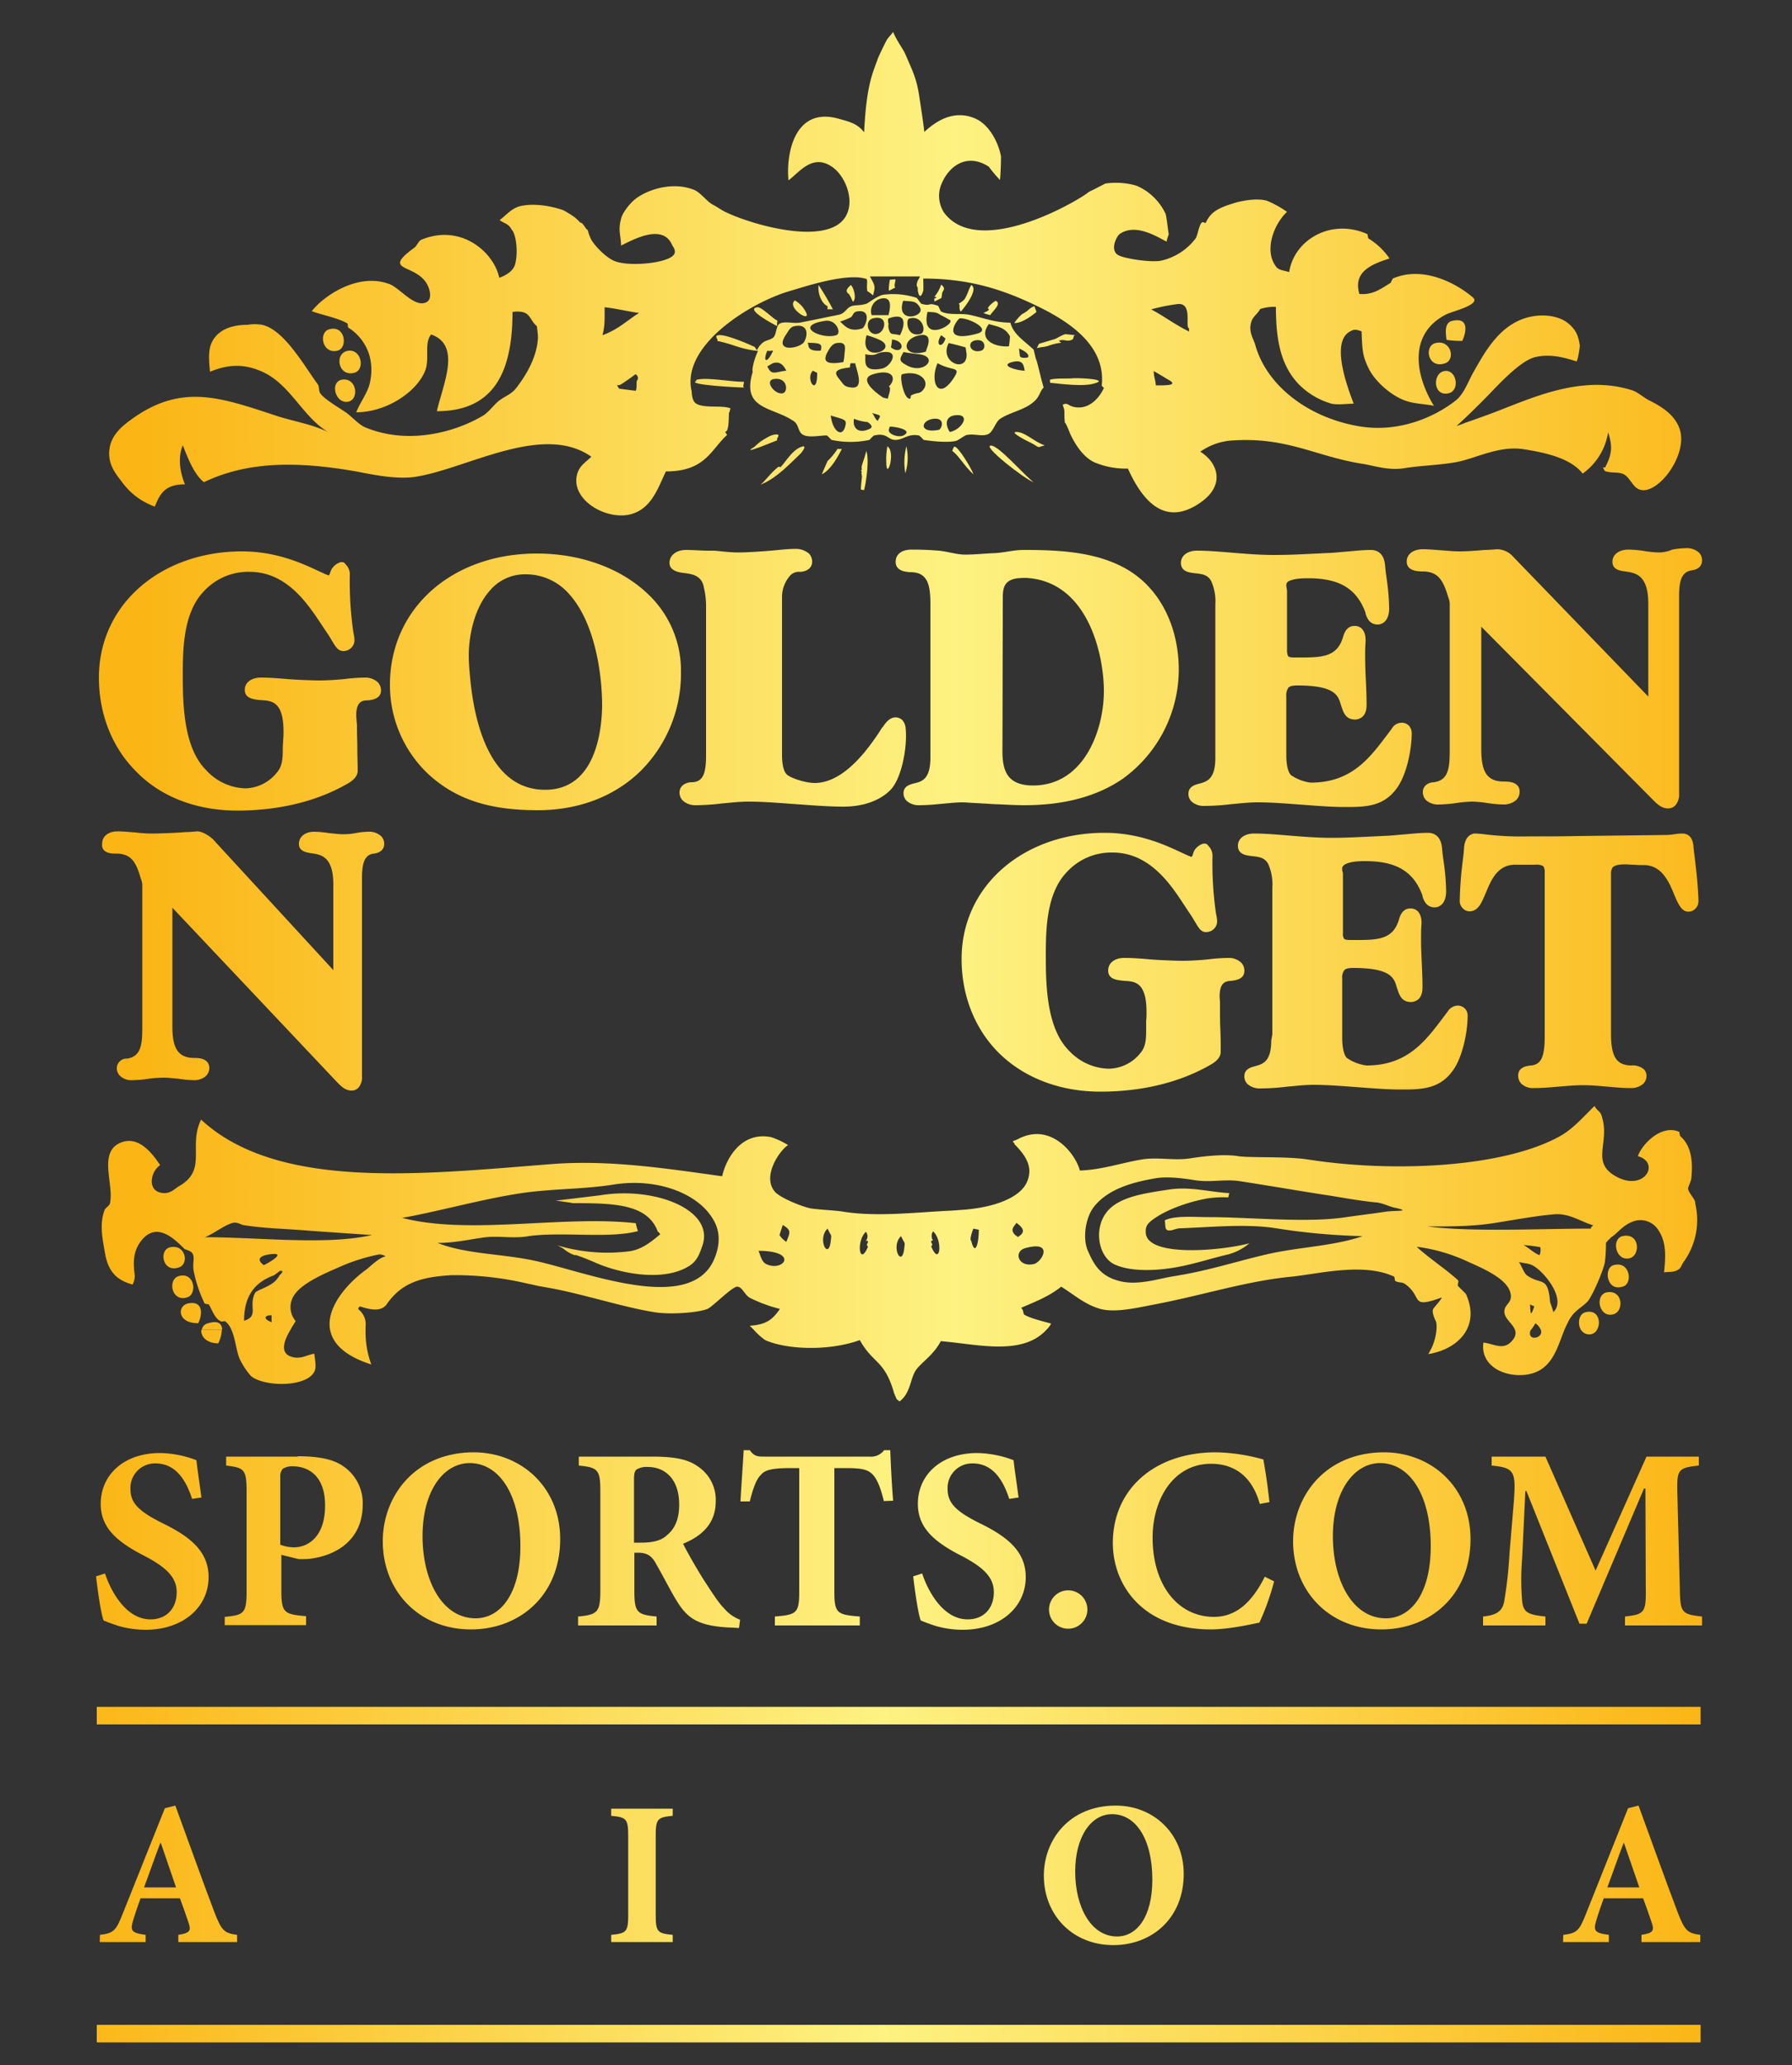 <svg id="Layer_1" data-name="Layer 1" xmlns="http://www.w3.org/2000/svg" xmlns:xlink="http://www.w3.org/1999/xlink" viewBox="0 0 500 576"><rect x="0" y="0" width="500" height="576" fill="#333333" stroke="none"/><defs><style>.cls-1{fill:url(#linear-gradient);}.cls-2{fill:url(#linear-gradient-2);}.cls-3{fill:url(#linear-gradient-3);}.cls-4{fill:url(#linear-gradient-4);}.cls-5{fill:url(#linear-gradient-5);}.cls-6{fill:url(#linear-gradient-6);}.cls-7{fill:url(#linear-gradient-7);}.cls-8{fill:url(#linear-gradient-8);}.cls-9{fill:url(#linear-gradient-11);}.cls-10{fill:url(#linear-gradient-12);}.cls-11{fill:url(#linear-gradient-13);}.cls-12{fill:url(#linear-gradient-14);}.cls-13{fill:url(#linear-gradient-15);}.cls-14{fill:url(#linear-gradient-16);}.cls-15{fill:url(#linear-gradient-17);}.cls-16{fill:url(#linear-gradient-18);}.cls-17{fill:url(#linear-gradient-19);}.cls-18{fill:url(#linear-gradient-20);}.cls-19{fill:url(#linear-gradient-21);}.cls-20{fill:url(#linear-gradient-22);}.cls-21{fill:url(#linear-gradient-23);}.cls-22{fill:url(#linear-gradient-24);}.cls-23{fill:url(#linear-gradient-25);}.cls-24{fill:url(#linear-gradient-26);}.cls-25{fill:url(#linear-gradient-27);}.cls-26{fill:url(#linear-gradient-28);}.cls-27{fill:url(#linear-gradient-29);}.cls-28{fill:url(#linear-gradient-30);}.cls-29{fill:url(#linear-gradient-31);}.cls-30{fill:url(#linear-gradient-32);}.cls-31{fill:url(#linear-gradient-33);}.cls-32{fill:url(#linear-gradient-34);}.cls-33{fill:url(#linear-gradient-35);}.cls-34{fill:url(#linear-gradient-36);}.cls-35{fill:url(#linear-gradient-37);}.cls-36{fill:url(#linear-gradient-38);}.cls-37{fill:url(#linear-gradient-39);}.cls-38{fill:url(#linear-gradient-40);}.cls-39{fill:url(#linear-gradient-41);}.cls-40{fill:url(#linear-gradient-42);}.cls-41{fill:url(#linear-gradient-43);}.cls-42{fill:url(#linear-gradient-44);}.cls-43{fill:url(#linear-gradient-45);}.cls-44{fill:url(#linear-gradient-46);}.cls-45{fill:url(#linear-gradient-47);}.cls-46{fill:url(#linear-gradient-48);}.cls-47{fill:url(#linear-gradient-49);}.cls-48{fill:url(#linear-gradient-50);}.cls-49{fill:url(#linear-gradient-51);}.cls-50{fill:url(#linear-gradient-52);}.cls-51{fill:url(#linear-gradient-53);}.cls-52{fill:url(#linear-gradient-55);}.cls-53{fill:url(#linear-gradient-56);}.cls-54{fill:url(#New_Gradient_Swatch_5);}.cls-55{fill:url(#New_Gradient_Swatch_5-2);}</style><linearGradient id="linear-gradient" x1="18.42" y1="-491.25" x2="474.51" y2="-491.25" gradientTransform="matrix(1, 0, 0, -1, 0, 76)" gradientUnits="userSpaceOnUse"><stop offset="0" stop-color="#fbb616"/><stop offset="0.5" stop-color="#fdf282"/><stop offset="1" stop-color="#fbb616"/></linearGradient><linearGradient id="linear-gradient-2" x1="18.42" y1="-402.55" x2="474.51" y2="-402.55" xlink:href="#linear-gradient"/><linearGradient id="linear-gradient-3" x1="41.6" y1="608.9" x2="491.29" y2="608.9" gradientTransform="translate(0 -502)" xlink:href="#linear-gradient"/><linearGradient id="linear-gradient-4" x1="41.6" y1="770" x2="491.29" y2="770" gradientTransform="translate(0 -502)" xlink:href="#linear-gradient"/><linearGradient id="linear-gradient-5" x1="41.6" y1="770.1" x2="491.29" y2="770.1" gradientTransform="translate(0 -502)" xlink:href="#linear-gradient"/><linearGradient id="linear-gradient-6" x1="41.6" y1="691.2" x2="491.29" y2="691.2" gradientTransform="translate(0 -502)" xlink:href="#linear-gradient"/><linearGradient id="linear-gradient-7" x1="41.6" y1="590.35" x2="491.29" y2="590.35" gradientTransform="translate(0 -502)" xlink:href="#linear-gradient"/><linearGradient id="linear-gradient-8" x1="41.6" y1="770.4" x2="491.29" y2="770.4" gradientTransform="translate(0 -502)" xlink:href="#linear-gradient"/><linearGradient id="linear-gradient-11" x1="41.6" y1="849.87" x2="491.29" y2="849.87" gradientTransform="translate(0 -502)" xlink:href="#linear-gradient"/><linearGradient id="linear-gradient-12" x1="41.6" y1="594.21" x2="491.29" y2="594.21" gradientTransform="translate(0 -502)" xlink:href="#linear-gradient"/><linearGradient id="linear-gradient-13" x1="41.6" y1="600.58" x2="491.29" y2="600.58" gradientTransform="translate(0 -502)" xlink:href="#linear-gradient"/><linearGradient id="linear-gradient-14" x1="41.6" y1="608.63" x2="491.29" y2="608.63" gradientTransform="translate(0 -502)" xlink:href="#linear-gradient"/><linearGradient id="linear-gradient-15" x1="41.6" y1="770.05" x2="491.29" y2="770.05" gradientTransform="translate(0 -502)" xlink:href="#linear-gradient"/><linearGradient id="linear-gradient-16" x1="41.6" y1="691.95" x2="491.29" y2="691.95" gradientTransform="translate(0 -502)" xlink:href="#linear-gradient"/><linearGradient id="linear-gradient-17" x1="41.6" y1="602.97" x2="491.29" y2="602.97" gradientTransform="translate(0 -502)" xlink:href="#linear-gradient"/><linearGradient id="linear-gradient-18" x1="41.6" y1="691.25" x2="491.29" y2="691.25" gradientTransform="translate(0 -502)" xlink:href="#linear-gradient"/><linearGradient id="linear-gradient-19" x1="41.6" y1="596.81" x2="491.29" y2="596.81" gradientTransform="translate(0 -502)" xlink:href="#linear-gradient"/><linearGradient id="linear-gradient-20" x1="41.6" y1="578.33" x2="491.29" y2="578.33" gradientTransform="translate(0 -502)" xlink:href="#linear-gradient"/><linearGradient id="linear-gradient-21" x1="41.6" y1="852.79" x2="491.29" y2="852.79" gradientTransform="translate(0 -502)" xlink:href="#linear-gradient"/><linearGradient id="linear-gradient-22" x1="41.6" y1="610.98" x2="491.29" y2="610.98" gradientTransform="translate(0 -502)" xlink:href="#linear-gradient"/><linearGradient id="linear-gradient-23" x1="41.6" y1="857.91" x2="491.29" y2="857.91" gradientTransform="translate(0 -502)" xlink:href="#linear-gradient"/><linearGradient id="linear-gradient-24" x1="41.6" y1="690.95" x2="491.29" y2="690.95" gradientTransform="translate(0 -502)" xlink:href="#linear-gradient"/><linearGradient id="linear-gradient-25" x1="41.6" y1="846.25" x2="491.29" y2="846.25" gradientTransform="translate(0 -502)" xlink:href="#linear-gradient"/><linearGradient id="linear-gradient-26" x1="41.6" y1="851.7" x2="491.29" y2="851.7" gradientTransform="translate(0 -502)" xlink:href="#linear-gradient"/><linearGradient id="linear-gradient-27" x1="41.6" y1="844.89" x2="491.29" y2="844.89" gradientTransform="translate(0 -502)" xlink:href="#linear-gradient"/><linearGradient id="linear-gradient-28" x1="41.6" y1="865.57" x2="491.29" y2="865.57" gradientTransform="translate(0 -502)" xlink:href="#linear-gradient"/><linearGradient id="linear-gradient-29" x1="41.6" y1="860.93" x2="491.29" y2="860.93" gradientTransform="translate(0 -502)" xlink:href="#linear-gradient"/><linearGradient id="linear-gradient-30" x1="41.6" y1="868.27" x2="491.29" y2="868.27" gradientTransform="translate(0 -502)" xlink:href="#linear-gradient"/><linearGradient id="linear-gradient-31" x1="41.6" y1="874.8" x2="491.29" y2="874.8" gradientTransform="translate(0 -502)" xlink:href="#linear-gradient"/><linearGradient id="linear-gradient-32" x1="41.6" y1="871.05" x2="491.29" y2="871.05" gradientTransform="translate(0 -502)" xlink:href="#linear-gradient"/><linearGradient id="linear-gradient-33" x1="41.6" y1="871.84" x2="491.29" y2="871.84" gradientTransform="translate(0 -502)" xlink:href="#linear-gradient"/><linearGradient id="linear-gradient-34" x1="41.6" y1="630.45" x2="491.29" y2="630.45" gradientTransform="translate(0 -502)" xlink:href="#linear-gradient"/><linearGradient id="linear-gradient-35" x1="41.6" y1="585.2" x2="491.29" y2="585.2" gradientTransform="translate(0 -502)" xlink:href="#linear-gradient"/><linearGradient id="linear-gradient-36" x1="41.6" y1="597.15" x2="491.29" y2="597.15" gradientTransform="translate(0 -502)" xlink:href="#linear-gradient"/><linearGradient id="linear-gradient-37" x1="41.6" y1="587.9" x2="491.29" y2="587.9" gradientTransform="translate(0 -502)" xlink:href="#linear-gradient"/><linearGradient id="linear-gradient-38" x1="41.6" y1="624.59" x2="491.29" y2="624.59" gradientTransform="translate(0 -502)" xlink:href="#linear-gradient"/><linearGradient id="linear-gradient-39" x1="41.6" y1="589.75" x2="491.29" y2="589.75" gradientTransform="translate(0 -502)" xlink:href="#linear-gradient"/><linearGradient id="linear-gradient-40" x1="41.6" y1="608.45" x2="491.29" y2="608.45" gradientTransform="translate(0 -502)" xlink:href="#linear-gradient"/><linearGradient id="linear-gradient-41" x1="41.6" y1="584.9" x2="491.29" y2="584.9" gradientTransform="translate(0 -502)" xlink:href="#linear-gradient"/><linearGradient id="linear-gradient-42" x1="41.6" y1="588" x2="491.29" y2="588" gradientTransform="translate(0 -502)" xlink:href="#linear-gradient"/><linearGradient id="linear-gradient-43" x1="41.6" y1="583.75" x2="491.29" y2="583.75" gradientTransform="translate(0 -502)" xlink:href="#linear-gradient"/><linearGradient id="linear-gradient-44" x1="41.6" y1="583.85" x2="491.29" y2="583.85" gradientTransform="translate(0 -502)" xlink:href="#linear-gradient"/><linearGradient id="linear-gradient-45" x1="41.6" y1="581.51" x2="491.29" y2="581.51" gradientTransform="translate(0 -502)" xlink:href="#linear-gradient"/><linearGradient id="linear-gradient-46" x1="41.6" y1="631.85" x2="491.29" y2="631.85" gradientTransform="translate(0 -502)" xlink:href="#linear-gradient"/><linearGradient id="linear-gradient-47" x1="41.6" y1="630.75" x2="491.29" y2="630.75" gradientTransform="translate(0 -502)" xlink:href="#linear-gradient"/><linearGradient id="linear-gradient-48" x1="41.6" y1="625.35" x2="491.29" y2="625.35" gradientTransform="translate(0 -502)" xlink:href="#linear-gradient"/><linearGradient id="linear-gradient-49" x1="41.6" y1="692.2" x2="491.29" y2="692.2" gradientTransform="translate(0 -502)" xlink:href="#linear-gradient"/><linearGradient id="linear-gradient-50" x1="41.6" y1="691.05" x2="491.29" y2="691.05" gradientTransform="translate(0 -502)" xlink:href="#linear-gradient"/><linearGradient id="linear-gradient-51" x1="41.6" y1="633.25" x2="491.29" y2="633.25" gradientTransform="translate(0 -502)" xlink:href="#linear-gradient"/><linearGradient id="linear-gradient-52" x1="41.6" y1="631.4" x2="491.29" y2="631.4" gradientTransform="translate(0 -502)" xlink:href="#linear-gradient"/><linearGradient id="linear-gradient-53" x1="41.6" y1="629.63" x2="491.29" y2="629.63" gradientTransform="translate(0 -502)" xlink:href="#linear-gradient"/><linearGradient id="linear-gradient-55" x1="41.6" y1="604.65" x2="491.29" y2="604.65" gradientTransform="translate(0 -502)" xlink:href="#linear-gradient"/><linearGradient id="linear-gradient-56" x1="41.6" y1="630.25" x2="491.29" y2="630.25" gradientTransform="translate(0 -502)" xlink:href="#linear-gradient"/><linearGradient id="New_Gradient_Swatch_5" x1="26.8" y1="148.45" x2="474.9" y2="148.45" gradientTransform="matrix(1, 0, 0, -1, 0, 578)" xlink:href="#linear-gradient"/><linearGradient id="New_Gradient_Swatch_5-2" x1="27.83" y1="522.81" x2="474.41" y2="522.81" gradientTransform="matrix(1, 0, 0, 1, 0, 0)" xlink:href="#linear-gradient"/></defs><rect class="cls-1" x="27" y="564.8" width="447.5" height="4.9"/><rect class="cls-2" x="27" y="476.1" width="447.5" height="4.9"/><path class="cls-3" d="M207.6,108.1c-.4-.4-.1-.7,0-1.6-3.9,0-10.1-1.3-13.1-.6-.4.1-.5.3,0,.3C190.7,107.3,205.9,108.1,207.6,108.1Z"/><path class="cls-4" d="M450,241.9c.5-.5,1.6-.8,3.3-.8.8,0,1.7.1,2.6.1a24.37,24.37,0,0,0,2.7.1c5.7,0,7.5,5.9,8.9,9.1.9,2,1.8,3.9,3.6,3.9a2.73,2.73,0,0,0,1.9-.8,2.94,2.94,0,0,0,.9-2.2c0-1.8-.4-6.9-.8-10-.2-2-.5-3.8-.6-5.3-.3-3.2-2.2-3.5-3.1-3.5a16.41,16.41,0,0,0-2.3.2,13.55,13.55,0,0,1-2,.2l-24.9.3c-4.6.1-9.2.1-13.7.1a83.79,83.79,0,0,1-12.4-.6,22.75,22.75,0,0,0-2.6-.2h-.2c-1.6.3-2.6,1.6-2.8,3.9-.1,1.9-.4,3.8-.6,5.7-.3,2.4-.6,6.9-.6,9.2a2.72,2.72,0,0,0,.9,2.1,2.5,2.5,0,0,0,1.8.8c2.3,0,3.3-2.2,4.2-4.3,1.4-3.1,3-8.7,8.5-8.7h5.6a3.85,3.85,0,0,1,2.3.4,2.73,2.73,0,0,1,.4,1.7v45.5c0,5.2-.6,8.1-3.8,8.4-1.1.1-3.6.4-3.6,2.8a3.17,3.17,0,0,0,.9,2.3,4.64,4.64,0,0,0,3.3,1.2c2.4,0,4.8-.2,7.1-.4s4.6-.4,6.9-.4,4.4.2,6.6.4,4.5.4,6.8.4a5.1,5.1,0,0,0,3.3-1.2,3.1,3.1,0,0,0,.9-2.2,2.56,2.56,0,0,0-.8-1.9,4.88,4.88,0,0,0-3.5-1c-4.1-.1-5.6-2.5-5.6-8.8V243.5A2.77,2.77,0,0,1,450,241.9Z"/><path class="cls-5" d="M354.7,290.2c0,6-2.4,6.6-4.5,7.2-1.2.3-3,.8-3,2.8a2.94,2.94,0,0,0,.9,2.2,5.07,5.07,0,0,0,3.6,1.2,63,63,0,0,0,7.5-.5c2.4-.2,4.8-.5,7.2-.5,4.4,0,8.8.4,13,.7,4,.3,7.8.6,11.4.6,5.4,0,10.5,0,14.2-4.8,3.1-3.8,4.5-11.4,4.5-15.8a2.73,2.73,0,0,0-2.8-2.8,3.42,3.42,0,0,0-2.8,1.7c-5.5,7.2-10.4,15-22.6,15a12.43,12.43,0,0,1-5.5-2.1c-.9-.9-1.3-3.2-1.3-5.5V273a3.47,3.47,0,0,1,.6-2.4c.4-.4,1.1-.6,2.5-.6,11.9,0,11.4,3.6,12.4,6.2.5,1.5,1.2,3.3,3.7,3.3h.2c3-.4,3-3.2,3-4.3,0-2.2-.1-4.4-.2-6.6s-.2-4.3-.2-6.5c0-1.3,0-2.7.1-4s0-2.8-1-3.9a2.92,2.92,0,0,0-2.1-.8c-2.2,0-2.9,2.1-3.2,3.2-1.6,5.2-5.4,5.6-11.5,5.6h-2.1c-1.2,0-1.6-.2-1.7-.4a2.37,2.37,0,0,1-.3-1.5V244a2.49,2.49,0,0,0-.1-.8,2.2,2.2,0,0,1-.1-.8,1.05,1.05,0,0,1,.4-1c.4-.4,1.8-1.2,5.7-1.2h.3c8.2,0,13.4,2.5,16,9.6v.2c.3,1,1,3.1,3.4,3.1h.2c1.9-.2,3-1.9,3-4.5a63.17,63.17,0,0,0-.6-7.6c-.2-1.4-.4-2.7-.5-4-.1-1.1-.3-4.5-3.8-4.7-2.1,0-4.2.2-6.2.4-1.6.1-3.3.3-4.9.4l-4.1.2c-4.4.2-7.7.4-12.1.4-3.7,0-7.5-.3-11.2-.6s-7-.6-10.2-.6c-2.7,0-4.5,1.4-4.5,3.4,0,2.5,2.4,2.7,3.9,2.9,2.2.2,3.7.5,4.6,2.3a14,14,0,0,1,1.1,6.5v40.9l-.3,1.7Z"/><path class="cls-6" d="M462.9,154.1a28.45,28.45,0,0,1-4.1-.4,31.28,31.28,0,0,0-4.4-.4c-2.7,0-4.5,1.4-4.5,3.4,0,2.2,2.1,2.5,3.6,2.7,2.8.4,6.4.9,6.4,9v25.9l-37.4-38.7c0-.1-.2-.2-.2-.2a6.15,6.15,0,0,0-4.6-2.2c-1.2.1-2.4.2-3.5.2-2.3.2-4.7.4-7.1.4-1.6,0-3.3-.2-4.9-.3s-3.4-.3-5.2-.3c-2.7,0-4.5,1.4-4.5,3.4,0,2.6,2.8,2.7,4,2.8h.5c4.6,0,5.8,3,7.1,7.2a5.93,5.93,0,0,1,.4,1.7v40.9c0,4.9-.3,8.5-4.5,9h.2c-1.8,0-3.2,1.1-3.2,2.7a3.17,3.17,0,0,0,.9,2.3,5,5,0,0,0,3.6,1.2,38.84,38.84,0,0,0,4.8-.4,34.19,34.19,0,0,1,4.5-.4,31.31,31.31,0,0,1,4.2.4,34.19,34.19,0,0,0,4.5.4,5.13,5.13,0,0,0,3.6-1.3,3.17,3.17,0,0,0,.9-2.3,2.41,2.41,0,0,0-.7-1.8c-1-1-2.8-1-3.9-1-4.4-.1-6.1-2.6-6.1-8.9V174.8l47.9,48.3c.9.9,2.3,2.4,4.2,2.4a2.79,2.79,0,0,0,2-.8,4.52,4.52,0,0,0,1.1-3.3V166.3c0-4.1.6-6.7,3.4-7.2,1.9-.2,3-1.2,3-2.8a2.94,2.94,0,0,0-.9-2.2,5.07,5.07,0,0,0-3.6-1.2,23.28,23.28,0,0,0-3.8.4A9.51,9.51,0,0,1,462.9,154.1Z"/><path class="cls-7" d="M211.3,85.7c-3.6.5,4.6,4.8,5.6,5.3-.2,0,0-1.6,0-1.6C215.8,89.1,212.5,85.5,211.3,85.7Z"/><path class="cls-8" d="M344.2,273.5c1.1-.2,3-.6,3-2.7a3.17,3.17,0,0,0-.9-2.3,5,5,0,0,0-3.6-1.3,50.88,50.88,0,0,0-5.6.4c-1.8.2-5.1.4-6.9.4-2.3,0-7-.2-9.3-.4s-4.8-.4-7.2-.4c-2.7,0-4.5,1.4-4.5,3.5,0,2.3,2.1,2.6,3.6,2.8,2.9.4,7.1-.7,7.1,8.8a20.08,20.08,0,0,1-.1,2.5v2c0,2.6,0,5-1.5,6.8a11.52,11.52,0,0,1-9,4.5,15.68,15.68,0,0,1-11-5c-6.1-6.1-6.5-17.5-6.5-26.2,0-7.7.1-17.9,6.1-23.9a16.82,16.82,0,0,1,12.5-5.2c11.6,0,17.5,11,21.5,16.9,2.2,3.2,2.7,5.3,4.6,5.3a3.1,3.1,0,0,0,2.2-.9,2.88,2.88,0,0,0,.9-2.1,7.77,7.77,0,0,0-.2-1.6,4.33,4.33,0,0,0-.1-.5,97.18,97.18,0,0,1-1-15.8,4,4,0,0,0-.9-2.9c-.6-.6-.5-.9-1.5-.9h-.2l-.2.1a4.38,4.38,0,0,0-2.1,1.6c-.5.6-.6,2-1,2a16.44,16.44,0,0,1-1.9-.8c-3.8-1.7-11.6-5.9-22.3-5.9-22.4,0-39.9,14.6-39.9,35.2,0,10.2,3.7,19.5,10.3,26.1,7,7,17.1,10.9,28.4,10.9,8.2,0,20.2-1.3,31.1-7.7,1.3-.8,2.5-1.9,2.5-3.4,0-2,0-4.1-.1-6.1s-.1-4.1-.1-6.2v-1.4c0-.5-.1-1.1-.1-1.8C340.3,273,343,273.8,344.2,273.5Z"/><path class="cls-5" d="M125.3,296c5.3,5.2,13.4,7.8,24.7,7.8,10.4,0,17.9-2.5,23.1-7.6,5.3-5.3,7.9-13.2,7.9-24.1V246c0-3.1.2-7.2,2.4-7.4,1.1-.1,3.5-.3,3.5-2.8a2.79,2.79,0,0,0-.9-2.2,4.71,4.71,0,0,0-3.3-1.1,19.73,19.73,0,0,0-3.5.4,17.09,17.09,0,0,1-3.1.3,28.51,28.51,0,0,1-4-.4,31.25,31.25,0,0,0-4.3-.4c-2.5,0-4.2,1.4-4.2,3.4,0,2.6,2.4,2.6,3.8,2.7,1.9.1,3.8.1,5,2.4a14.71,14.71,0,0,1,1.1,6.4v24.5c0,16.1-5.7,23-19,23-5.5,0-9.7-1.5-12.7-4.4-3.4-3.4-5.2-8.7-5.2-15.7V246.1c0-5.1.8-7.3,2.8-7.4,1.2-.1,3.7-.3,3.7-2.9a2.94,2.94,0,0,0-.9-2.2,4.82,4.82,0,0,0-3.3-1.2,44.82,44.82,0,0,0-6.4.5c-2,.2-4.1.4-6.2.4s-4.2-.2-6.3-.4-4.3-.5-6.4-.5c-2.5,0-4.2,1.4-4.2,3.4,0,2.5,2.3,2.6,3.6,2.7,2.3.1,5.3.3,5.3,8.8v28.5C118.3,284.6,120.7,291.4,125.3,296Z"/><path class="cls-8" d="M262.4,273.5c1.1-.2,3-.6,3-2.7a3.17,3.17,0,0,0-.9-2.3,5.13,5.13,0,0,0-3.6-1.3,50.88,50.88,0,0,0-5.6.4c-1.8.2-5.1.4-6.9.4-2.3,0-6.9-.2-9.3-.4s-4.8-.4-7.3-.4c-2.7,0-4.5,1.4-4.5,3.5,0,2.3,2.1,2.6,3.6,2.8,2.9.4,7.1-.7,7.1,8.8a20.08,20.08,0,0,1-.1,2.5c0,.7-.1,1.4-.1,2,0,2.6,0,5-1.5,6.8a11.47,11.47,0,0,1-8.9,4.5,15.68,15.68,0,0,1-11-5c-6.1-6.1-6.4-17.5-6.4-26.2,0-7.7.1-17.9,6.1-23.9a16.82,16.82,0,0,1,12.5-5.2c11.6,0,17.5,11,21.5,16.9,2.2,3.2,2.7,5.3,4.6,5.3a2.94,2.94,0,0,0,2.2-.9,2.88,2.88,0,0,0,.9-2.1,7.77,7.77,0,0,0-.2-1.6,4.33,4.33,0,0,0-.1-.5,97.18,97.18,0,0,1-1-15.8,4,4,0,0,0-.9-2.9c-.6-.6-.5-.9-1.5-.9H254l-.2.1a4.38,4.38,0,0,0-2.1,1.6c-.5.6-.6,2-1,2a16.44,16.44,0,0,1-1.9-.8c-3.8-1.7-11.6-5.9-22.3-5.9-22.4,0-39.9,14.6-39.9,35.2,0,10.2,3.7,19.5,10.3,26.1,7,7,17.1,10.9,28.4,10.9,8.2,0,20.2-1.3,31.1-7.7,1.3-.8,2.5-1.9,2.5-3.4,0-2-.1-4.1-.1-6.1s-.1-4.1-.1-6.2v-1.4c0-.5-.1-1.1-.1-1.8C258.6,273,261.3,273.8,262.4,273.5Z"/><path class="cls-9" d="M452.7,344.8c-3.2.8-1.9,7,1.9,6.2C457.8,350.3,457.6,343.7,452.7,344.8Z"/><path class="cls-10" d="M405.2,89.5c-2.3.5-1.8,3.5-1.6,5.3a29.45,29.45,0,0,0,4.4.3C409.1,92.7,410,88.4,405.2,89.5Z"/><path class="cls-11" d="M403.3,101.3c2.9-1.1,1.5-6.7-2.8-5.6C397.2,96.5,398.4,103.1,403.3,101.3Z"/><path class="cls-12" d="M404.2,109.7c3.3-.8,2.2-6.8-1.2-6.2S399.8,110.7,404.2,109.7Z"/><path class="cls-13" d="M32.1,238.1h.4c4.4,0,5.6,2.9,6.8,7a5.35,5.35,0,0,1,.4,1.6v39.8c0,4.8-.3,8.2-4.3,8.8h.2a2.7,2.7,0,0,0-3,2.6,2.94,2.94,0,0,0,.9,2.2,4.59,4.59,0,0,0,3.4,1.2,34.21,34.21,0,0,0,4.6-.4,32.19,32.19,0,0,1,4.3-.3c1.3,0,2.6.2,4,.3a29.86,29.86,0,0,0,4.3.4,4.86,4.86,0,0,0,3.4-1.2,3.1,3.1,0,0,0,.9-2.2,2.41,2.41,0,0,0-.7-1.8c-1-1-2.6-1-3.7-1-4.2-.1-5.9-2.6-5.9-8.6V253.2L94,301.8c.9.9,2.2,2.4,4.1,2.4a2.56,2.56,0,0,0,1.9-.8,4.4,4.4,0,0,0,1-3.2V245c0-4,.6-6.6,3.3-6.9,1.8-.2,2.9-1.2,2.9-2.7a2.94,2.94,0,0,0-.9-2.2,4.84,4.84,0,0,0-3.5-1.2,22.06,22.06,0,0,0-3.7.4,18.41,18.41,0,0,1-3.3.3c-1.3,0-2.6-.2-3.9-.3a29.84,29.84,0,0,0-4.2-.4c-2.6,0-4.3,1.4-4.3,3.4s2,2.4,3.5,2.6c2.7.4,6.1.9,6.1,8.7v23.9L59.6,234.3c0-.1-2.5-2.4-4.6-2.4-1.2.1-2.3.2-3.3.2-2.2.2-7,.4-9.2.4a37.08,37.08,0,0,1-4.7-.3c-1.6-.1-3.3-.3-5-.3-2.6,0-4.3,1.4-4.3,3.4C28.2,237.9,30.9,238.1,32.1,238.1Z"/><path class="cls-14" d="M66.2,226.1c8.2,0,20.2-1.3,31.1-7.7,1.3-.8,2.5-1.9,2.5-3.4,0-2-.1-4.1-.1-6.1s-.1-4.1-.1-6.2a6.6,6.6,0,0,0-.1-1.4c0-.6-.1-1.1-.1-1.8,0-4.8,2.7-4,3.8-4.2s3.1-.6,3.1-2.7a3.17,3.17,0,0,0-.9-2.3,5.13,5.13,0,0,0-3.6-1.3,50.88,50.88,0,0,0-5.6.4c-1.8.2-5.1.4-6.9.4-2.3,0-7-.2-9.3-.4s-4.8-.4-7.2-.4c-2.7,0-4.5,1.4-4.5,3.4,0,2.3,2.2,2.6,3.6,2.8,2.9.4,7.2-.7,7.2,8.8a20.08,20.08,0,0,1-.1,2.5c0,.7-.1,1.4-.1,2,0,2.6,0,5-1.5,6.8a11.58,11.58,0,0,1-8.9,4.6,15.39,15.39,0,0,1-11-5.1c-6.1-6.1-6.5-17.6-6.5-26.2,0-7.7.1-17.9,6.1-23.9a16.82,16.82,0,0,1,12.5-5.2c11.6,0,17.5,11,21.5,16.8,2.2,3.2,2.7,5.3,4.7,5.3a3.1,3.1,0,0,0,2.2-.9,2.94,2.94,0,0,0,.9-2.2,7.77,7.77,0,0,0-.2-1.6,4.33,4.33,0,0,0-.1-.5,97.18,97.18,0,0,1-1-15.8,4,4,0,0,0-.9-2.9c-.6-.6-.5-.9-1.5-.9H95l-.2.1a4.38,4.38,0,0,0-2.1,1.6c-.5.6-.7,2-1,2a16.44,16.44,0,0,1-1.9-.8c-3.8-1.7-11.6-5.9-22.3-5.9-22.4,0-39.9,14.6-39.9,35.2,0,10.2,3.7,19.5,10.3,26.1C44.8,222.3,54.9,226.1,66.2,226.1Z"/><path class="cls-15" d="M97.6,97.8c-4.5.1-3.5,7.4,1.2,6.2C101.8,103.3,101,97.8,97.6,97.8Z"/><path class="cls-16" d="M364.7,161.3h.3c8.2,0,13.4,2.5,16,9.6v.2c.3,1,1,3.1,3.4,3.1h.2c1.9-.2,3-1.9,3-4.5a63.17,63.17,0,0,0-.6-7.6c-.2-1.4-.4-2.7-.5-4-.1-1.1-.3-4.5-3.8-4.7-2.1,0-4.2.2-6.2.4-1.6.1-3.3.3-4.9.4l-4.1.2c-4.4.2-7.6.4-12.1.4-3.7,0-7.5-.3-11.2-.6s-7-.6-10.2-.6c-2.7,0-4.5,1.4-4.5,3.4,0,2.5,2.4,2.7,3.9,2.9,2.2.2,3.7.5,4.6,2.3a14,14,0,0,1,1.1,6.5v42.7c0,6-2.4,6.6-4.5,7.2-1.2.3-3,.8-3,2.8a2.94,2.94,0,0,0,.9,2.2,5.07,5.07,0,0,0,3.6,1.2,63,63,0,0,0,7.5-.5c2.4-.2,4.8-.5,7.2-.5,4.4,0,8.8.4,13,.7,4,.3,7.8.6,11.4.6,5.4,0,10.5,0,14.2-4.8,3.1-3.8,4.5-11.4,4.5-15.8a3.23,3.23,0,0,0-.8-2.1,2.79,2.79,0,0,0-2-.8,3.2,3.2,0,0,0-2.8,1.7c-5.5,7.2-10.4,15-22.6,15a12.43,12.43,0,0,1-5.5-2.1c-.9-.9-1.3-3.2-1.3-5.4V194.2a3.65,3.65,0,0,1,.6-2.4c.4-.4,1.1-.6,2.5-.6,11.9,0,11.4,3.6,12.4,6.2.5,1.5,1.2,3.3,3.7,3.3h.2c3-.4,3-3.2,3-4.3,0-2.2-.1-4.4-.2-6.6s-.2-4.3-.2-6.5c0-1.3,0-2.7.1-4s0-2.8-1-3.9a2.75,2.75,0,0,0-2.1-.8c-2.2,0-2.9,2.1-3.2,3.2-1.6,5.2-5.4,5.6-11.5,5.6h-2.1c-1.2,0-1.6-.2-1.7-.4s-.3-.7-.3-1.6V165a2.49,2.49,0,0,0-.1-.8c0-.3-.1-.5-.1-.8a1.37,1.37,0,0,1,.4-1.1C359.5,162.1,360.8,161.3,364.7,161.3Z"/><path class="cls-17" d="M91.7,91.9c-2.9,1-1.7,7,2.5,5.9C97.2,97,96.3,90.4,91.7,91.9Z"/><path class="cls-18" d="M43.2,141.3c1.5-3.8,3-6.2,8.4-6.2-1.3-3.2-2.1-7.3-.6-10.9,1.4,3.5,3.1,8.1,5.9,10.3,12.3-5.9,26.1-5.8,41.9-3.1,3.5.6,11.3,2.5,17.1,1.6,14.3-2.2,35.5-15.2,49.1-5.6-1.8,1.7-3.4,2.6-4,5-1.8,7.2,8.6,13.1,15.5,10.9,5.5-1.8,7.2-7.5,9.3-11.8,11.1,0,12.6-6.2,17.1-10.2-.1,0-.6-.9-.6-.9,1.4.3.9-6.3,1.2-5.3l.3-1.2c-2.3-1-8,.2-9.9-1.6-.9-.9-.9-3.1-.9-3.1-3.1-12.9,16.6-24.9,27.3-28,4.1-1.2,16-5.2,21.4-3.4.5.2,0,2,.3,3.4a11,11,0,0,1,1.6,1.2c.6-2.5.7-2.5-.9-5.3h14c-.4,1-.7.9-.9,2.2-.1.6.2.6.3,1.2-.2-.1.4,4.2,1.5.6.1-.4,0-3,0-3.4,12.9,0,22.1,3.1,30.8,7.2,8.9,4.2,20.3,11,19,22.7l.6.6c-.6,1.5-3.5,6.4-8.4,5.3-1.7-.4-1.7-1.3-3.1-.6.8,2.2.3,1.3.6,5,.2-.1.9,1.6,1.5,3.1,1.2,2.6,3.6,6.7,7.1,8.1a22.61,22.61,0,0,0,9,1.6c3.2,7,9.4,17.3,20.5,9.3,6.7-4.8,4.6-11-.3-14a17.39,17.39,0,0,1,8.4-3.1c15.8-1.2,23.9,4.5,37,6.5,3.1.5,7.1,1.9,11.5,1.2,4.2-.7,9.1-.8,14-1.6,5.6-.9,12.2-4.8,19.3-3.7,6.5,1,13.2,2.6,16.5,6.8a17.54,17.54,0,0,0,7.1-11.5c1.4,4.3.9,6.4-.9,9.9-1.1-.7,0,.9,0,.9,2.1.7,3.6.1,5.3.9,1.4.8,2.2,2.7,3.4,3.7,4.7,3.9,14.9-8.7,12.1-16.5-1.4-3.8-4.8-6-8.4-7.8-1.3-.6-3.2-2.3-4.7-2.8-14.8-4.8-29.4,2.8-40.4,6.8-2.5.9-3.8,1.4-6.2,2.2a18.41,18.41,0,0,1-2.5.9c2.4-2.1,4.9-4.6,7.1-6.8,3.4-3.3,10.2-11.3,14.9-12.4,4.4-1,8.2.2,11.5,1.2.5-.8.9-4.3.9-4.3-.4-3.2-1.3-4.6-3.1-6.2-2.6-2.2-6.9-2.8-10.9-1.9-8.2,1.9-12.3,9.4-15.9,15.8-1.4,2.6-2.5,5.7-4.7,7.5-6.3,4.9-16.4,9.2-27.6,7.1-14.1-2.6-25.2-11.5-28.3-22.4-.5-1.9-2-3.7-1.2-6.5.4-1.6,1.8-2.3,2.5-3.7a12.61,12.61,0,0,1,4.4-.6c0,9.7,1.5,16.3,6.2,21.4a21,21,0,0,0,9.3,5.6c1.9.4,4.3,0,6.2,0-1.3-3.5-6.8-17.3-.9-20.2,1.3-.7,1.7-.4,3.1,0,.2,5,.2,6.7,1.9,10.2,1.5,3.3,5.8,7.4,9.9,9,2.8,1.1,5.5,1,8.4,1.6-5.1-8.2-7.4-20,3.4-25.5,1.8-.9,9.7-2.7,7.5-4.7-4.9-4.2-14.1-8.9-22.4-5.3l-.6,1.2c-2.8,1.7-4.9,3.4-8.7,3.1-1.8-6,3-8.2,8.4-9.9a19.5,19.5,0,0,0-5.9-5.6c-.1-.1-.2-1.2-.3-1.2-10-4.5-20.4,1.5-21.8,10.6-1.5-.5-3-.5-3.7-1.6-3.4-4.5-.5-11.9,3.1-15.2a28.19,28.19,0,0,0-5.6-3.1c-3.1-.9-7.7.2-9,.6-4.6,1.4-6.7,2.5-8.1,5.6-.3,0-.8-.5-1.2,0-.7.9-1.1,3.6-1.6,4.3a16.63,16.63,0,0,1-9.6,6.2c-2.8.6-10.6-.6-12.1-1.6-2.3-1.5-.3-5.3.6-5.9,4.4-2.9,10.1.7,13,2.2.1-.8.6-1.9.6-2.2-.1,0-.6-4.9-.9-5.6a15.82,15.82,0,0,0-8.1-7.8,20.4,20.4,0,0,0-8.7-.6s-2.9,1.5-3.7,1.9a5.23,5.23,0,0,0-1.5.9c-5.9,4.1-30.8,17.4-39.8,5.3a8.6,8.6,0,0,1-.9-7.5c1.9-5.2,7.1-9.4,13.4-5.3a39.47,39.47,0,0,0,3.1,3.7c.2-1.5.3-5.2.3-6.5-.6-3.6-3.1-8.8-7.1-10.6-6.5-2.9-11.8,1.4-14.3,3.7-.2-2.1-1.3-9.2-1.3-9.2-.8-5.8-2-7.8-4-12.5-.6-1.4-2.5-3.9-3.4-6.2-.2.4-1.5,1.7-1.8,2.3-.6,1.1-2.4,4.8-2.6,5.5,0,.1-.6,1.6-.9,2.5-2,5.4-2.5,12-2.8,17.7-1.7-2.2-3.5-2.8-6.8-3.7-12.8-3.8-15,10-14.3,17.1,3-2.2,6.5-7.3,11.8-4,5,3,8.4,13.7.6,17.1-8.6,3.8-26.2-2.1-30.8-4.7-.2-.1-1.9-1.2-2.5-1.5-1.9-.9-3.6-3.6-5.6-4.3-6.4-2.5-13.9.4-16.8,3.1-.9.8-3,3.2-3.4,5-.9,3.3-.1,4.4,0,7.5,3.8-1.9,11.8-6.2,14.3,0,0,0,1,1.2.6,2.2-.9,2.6-12.1,3.8-16.5,2.2-2.6-.9-6-4.6-6.8-6.2a13.08,13.08,0,0,1-.9-2.5c-.7-.5-1-1.4-1.6-1.9s-.3.1-.6-.3a11.37,11.37,0,0,0-1.6-1.5,29.19,29.19,0,0,0-3.1-1.9c-2.7-.9-7.2-2-11.5-1.2-2.8.5-4.4,2.7-6.2,4,1.4,1,2.2.9,3.1,2.2.1.2.6.9.6.9,1.1,1.9,1.4,6.6.6,9.3-.5,1.6-2,2.8-4.4,3.7-1.4-7-10.6-15.3-21.8-10.6-.7.3-1.2,1.7-1.9,2.2-9.2,6.7,0,4.4,3.4,9.9,1,1.6,2.1,5.4-1.2,5.6-3,.1-6.5-4.3-9-5.3-8.9-3.5-18.7,3.4-21.8,7.5,2.9,1.1,7.1,1.8,9.9,3.4.2.1.1,1.1.3,1.2,4.2,2.6,7.8,8.2,5.9,15.8-.6,2.4-2.8,5.4-3.7,7.8,8.5,0,17.1-5.8,19.3-11.8,1.2-3.4-.4-7.6,1.6-9.9,8.6,3,3.2,14.1,1.6,21.4,16.5,0,21.1-11.8,21.1-27.7,5.2-.6,4.4,1.9,6.8,4,0,0,.3,2.3.3,3.1-.2,5.3-3.2,10.5-6.2,14.3-1.3,1.6-3,2.1-4.7,3.4-1.5,1.2-2.9,3.3-4.7,4.3-7.9,4.6-20.8,8-32.6,3.1-1.9-.8-3.9-3.2-5.6-4.3-1.9-1.3-5.4-3.3-6.8-5-.7-.8-.3-2-.9-2.8-3.5-4.7-9.3-15.2-15.5-16.5a11.91,11.91,0,0,0-4,0c-4.9,0-8.3,1.6-9.9,4.7-1.2,2.1-.9,5.6-.6,8.4,5-2.1,9.5-2.3,14.6,0,7.8,3.5,11.2,12.5,18.3,16.8-4.3-2.1-8.8-2.8-13.7-4.3-15.9-5.2-27-9.6-41.3.9-2.5,1.8-5.3,4.2-5.9,7.8-.8,4.7,2,7.6,3.7,9.9A19.14,19.14,0,0,0,43.2,141.3Zm279.3-33.8c-.2-2.1-.5-2-.6-4,1.4.8,3.1,1.8,3.7,2.2C329.1,107.5,325.8,107.5,322.5,107.5Zm6.2-22.7c4.2-.3,1.8,6.6,3.1,6.8a2.72,2.72,0,0,0,0,.9c-4.2-2.1-7-4.3-10.6-6.2A52.35,52.35,0,0,1,328.7,84.8Zm-151,21.4c-.2.8.1,1.5-.3,2.8-1-.1-4.7-.6-4.7-.6s-.4-.8-.6-.9c.7-.1.9-.1,1.2-.3,1.4-.9,2.8-1.9,4-2.8A1.13,1.13,0,0,1,177.7,106.2Zm-9-20.5c3.5.4,6.1,1.1,9.6,1.6-3.4,2.1-5.6,4.5-10.2,6.2C168.8,90.7,168.7,89.4,168.7,85.7Z"/><path class="cls-19" d="M50,353.5c2.8-1,1.8-6.5-2.5-5.6C44.2,348.6,45.3,355.2,50,353.5Z"/><path class="cls-20" d="M95.4,105.9c-3.3.6-2,6.2,1.2,6.2C100.4,112.1,99.8,105.2,95.4,105.9Z"/><path class="cls-21" d="M450.2,352.9c-2.9.8-1.9,7.7,2.8,5.9C455.6,357.9,454.8,351.6,450.2,352.9Z"/><path class="cls-22" d="M277.3,224.3c2.8.1,5.7.3,8.6.3,11.1,0,20.3-2.5,27.4-7.4a37.66,37.66,0,0,0,15.6-30.3c0-12.2-5.3-22.7-14.3-28-8.6-5.1-19.5-5.5-29-5.5-2.8,0-5.6.8-8.3.9s-5.3.4-8,.4c-2.4,0-5-.9-7.4-1.1s-5-.3-7.5-.3c-3.3,0-4.5,1.7-4.5,3.4,0,2.6,2.8,2.8,4,2.9h.3c4.5.1,5.4,3.3,5.4,8.8v42.9c0,6.1-2.4,6.7-4.5,7.2-1.2.3-3,.8-3,2.7a2.94,2.94,0,0,0,.9,2.2,5.07,5.07,0,0,0,3.6,1.2c2.1,0,4.2-.2,6.3-.4s4-.4,6-.4C271.7,224,274.5,224.1,277.3,224.3Zm2.5-56.8v-.8c0-1.8.2-3.1,1-4,1.2-1.4,3.4-1.5,5.5-1.5,17.1.9,21.7,21.1,21.7,31.6s-5.3,26.3-19.8,26.3c-2.9,0-5-.7-6.4-2.1s-2.1-3.8-2.1-7.2l.1-42.3Z"/><path class="cls-23" d="M167.5,333.4l-12.4,1.5c.1,0,4.6.6,4.6.7,11.7,0,21.1.2,23.9,8.1.1-.3.6.6.6.6-2.2,1.8-4.8,4.1-8.4,4.7a48.67,48.67,0,0,1-20.2-1.6s1.3.7,1.6.9a10.06,10.06,0,0,0,3.4,1.9c-1.1-.7,3.5,1.1,5.3,1.9,6.9,3.1,18.9,5.5,26.1,1.2,2.5-1.4,3.2-3.6,4-5.9C199.4,337.5,182.8,330.9,167.5,333.4Z"/><path class="cls-24" d="M471,331.5c0-.4.9-2.2.9-2.8.6-5.7-.4-9.5-3.1-11.8-.1-.1-.2-1.2-.3-1.2-5.1-2.2-10.5,3.7-11.5,6.8,6.4,1.8,1.8,10.1-6.2,5.6-7.2-4.1-1.3-9.5-4-17.1-.4-1.1-1.3-1.3-1.9-2.5-2.9,2.8-6,6.4-9.6,8.4-16,8.9-47,10.2-70.5,6.5-6-.9-15.9-.4-19.3-.9-4.1-.7-10.2.1-13.4.6-4.6.7-8.9-.4-13.4.3-5.6.9-11.2,2.9-17.4,3.1-1.2-4.7-8.2-13.7-17.4-8.7-.2.1-1,.4-1,.4-.8.3.5.7.1.9,3.5,3.5,5.1,6.5,3.7,10.2-1.7,4.7-9.1,7.4-17.4,8.1,0,0-3.9.3-4.1.3-9.1.4-20.3,1.8-29.8.3-2.3-.4-6-.5-9-.9-2.4-.4-8.8-3-10.2-4.7-3.7-4.3,1.4-11.6,3.7-13a23.08,23.08,0,0,0-4.7-2.2c-8.3-1.7-12.6,5.9-13.7,10.9-13.9-1.9-31-4.7-47.5-3.4-36,2.8-76.4,7.5-97.9-12.4-3.7,7.6,1.9,14-6.2,18.6-1,.6-2.2,1.9-4,1.9-5.1-.1-4-6-1.2-7.8-1.8-2.6-5.8-8.6-11.2-6.2-6.1,2.7-1.7,11.5-2.8,16.8-.1.7-1.4,1.4-1.5,1.9-1.5,3.8-.6,8,0,11.5.8,5.2,2.9,8,7.8,9.3a5.21,5.21,0,0,0,.6-2.5c-.5-3.8-.4-6.6,1.5-9.3,4.4-6.2,9.6-.9,12.4,1.9.1.1,1.8.5,2.2,1.2.7,1.2,0,2.6.3,4.7a37.58,37.58,0,0,0,3.1,9.3c.1.1,1.2.2,1.2.3.9,1.5,1.6,3.9,3.4,4.7.3.1,1-.2,1.2,0a5.86,5.86,0,0,1,1.7,2.4c1.1,2.5,1.3,5.8,2.3,8.1a21.27,21.27,0,0,0,3.1,4.7c3.7,3.1,15.5,3.2,17.7-1.2.7-1.3.1-3.7,0-5-2.1.3-3.7,1.6-6.2.9-3.7-1-2.1-4.8-.5-7.5h0c.6-1.1,1.2-2,1.5-2.5a6,6,0,0,1,0-7.8c2.3-3,8.3-5.6,11.8-7.1a51.26,51.26,0,0,1,11.5-3.7c.5-.1,2.1.5,1.6.6-1.8.4-4.2,2.9-5.3,3.7-5.8,4.2-11.1,10.9-10,16.7h0c.7,3.8,4,7.3,11.5,9.7a26.31,26.31,0,0,1-1.6-9.7h0V370a5.21,5.21,0,0,0-1.9-4.7c-.4-.3.3-.9.3-.9,2.3.7,5.8,1.8,7.5-.6,3.9-5.6,8.9-7.6,18-8.1a87.18,87.18,0,0,1,19.3,1.9l3.2.7c2.2.5,2.4.5,4.6.9,9.2,1.6,20.7,5.4,29.5,6.8,4.6.8,12.5.1,14.9-.9,1.7-.8,7-6.4,8.4-6.2s1.9,2.2,3.4,3.1a41,41,0,0,0,8.4,3.1c-2.2,3.3-4.2,4.4-8.4,4.7l1.2,1.2h0a17.53,17.53,0,0,0,3.1,2.8c5.8,2.6,17.5,3.2,26.4,0,3.8,6.8,6.9,5.4,9.6,14.9l.7,1.6.8.6c3.4-2.6,2.8-6.8,5-9.3,1.8-2.1,4.6-3.9,6.5-7.5,10,.8,22.6,4.2,29.4-3.1h0a8.62,8.62,0,0,0,1.4-1.8c-1.4-.4-6-1.5-7.5-2.5-.4-.3-.1-1.2-.9-1.9,4.4-1.9,7.8-3.2,11.2-5.9,3.4,2.1,6.6,5,10.9,6.2s11.1-.5,14.9-1.2c13.8-2.6,25.4-6.5,38.5-7.8,7.8-.8,20-4,28.6,0,.1,0,.2,1.2.3,1.2,1,.6,1.9.2,2.8.9,5,3.6,1.1,7,10.2,3.7-.4,1-2.3,2.8-2.5,3.4-.3,1.1.9,3.4.9,3.4a7.41,7.41,0,0,1,.1,2.1,14.81,14.81,0,0,1-2.3,6.9c4.6-.7,8.9-3.1,10.8-6.9,1.3-2.6,1.5-6-.3-9.9l-2.2-2.2c-.2-.3.3-1.3,0-1.6-3-2.8-8-6.1-11.5-9.3a19.47,19.47,0,0,1,2.2.3,47.89,47.89,0,0,1,11.8,3.7c3.7,1.7,11,4.6,12.1,8.7.9,3.2-2.1,3.2-1.6,5.9.3,1.5,2.1,2.8,2.8,4.3h0c.5,1.1.4,2.3-1.2,3.8-2.3,2.1-5,.2-7.5,0-.9,6.1,5.2,9.6,11.5,9,7.7-.8,9-7.5,11.2-12.8h0c.4-.9.8-1.7,1.2-2.5,1.6-2.7,2.9-3,5-5,1.3-1.2,4.6-8.8,5-11.2a45.35,45.35,0,0,0,.3-5.3c.1-.2,1.2-1.5.9-.9.2-.5,1.1-1.1.9-.9,1.6-1.2,2.9-3,5.3-4a5.9,5.9,0,0,1,7.5,2.2c2.2,3.3,2.1,7,1.6,11.8,1.7-.2,2.5,0,3.7-.6s1.1-1.5,1.9-2.5a19.92,19.92,0,0,0,3.1-16.1C473.2,334.6,471.1,332.8,471,331.5ZM75.8,368.8c.2.1-3.2-1.1-.9-1.9h.9A12,12,0,0,0,75.8,368.8ZM78,355.7a2.64,2.64,0,0,1-.6.9c-1.4,2.2-5.8,3.2-6.2,4-2,3.7,1.2,6.5-3.1,7.8,0-7.2,3.2-10.8,8.4-12.7l1.6-1.2C79.7,354.3,78,355.7,78,355.7Zm-2.2-5.9c4.3-.4-1.3,2.7-2.2,3.1C70.8,350.8,73.7,350,75.8,349.8Zm-18.6-4.7c2.3-.9,5.6-3.5,7.8-4,1.2-.3,2.5.6,2.8.6,6.2,1,11.6,1,18.6,1.6,5.6.4,11.6.8,17.4,1.2C90.9,347.4,72.3,345.1,57.2,345.1Zm142,6.3c-7,15.7-37.5,2.6-51.3,0-8.7-1.7-18.3-1.7-25.8-4.7,4.7,0,9-1,12.7-1.5,4.1-.6,7.9.3,12.1-.3,9.2-1.5,22.8.7,31.1-1.5a12.3,12.3,0,0,1-.6-2.2c-20.2-2.3-46.4,3.4-65.2-1.5.7-.1,3.3-.6,4.7-.9,8.7-1.8,18.9-4.5,28-5.9s17.7-1.1,26.4-2.5c12.1-1.9,23.4,2.5,27.6,9.6C200.9,343.2,201.1,347,199.2,351.4Zm14.6,1.2c-1.5-.7-1.8-3.3-2.2-3.7C223.1,348.9,218.6,354.9,213.8,352.6Zm5.6-6.2a6.12,6.12,0,0,1-1.9-1.9s.3-1,.9-2.8C220.8,343.1,220.5,343.7,219.4,346.4Zm12.4-.3c-.6,5.7-3.9-.5-.9-3.4C232.1,345.2,232,344.1,231.8,346.1Zm9.8-2.5a2,2,0,0,1,0,2.5c1.5,0-.4,1,.6,1.6C239.8,353.5,238.8,346.2,241.6,343.6Zm10.7,4.6c-.6,5.7-3.9-.5-.9-3.4C252.6,347.3,252.5,346.2,252.3,348.2Zm7.5-.6c1-.5-.9-1.5.6-1.6-.5-.2-.7-2,0-2.5C263.2,346.2,262.2,353.5,259.8,347.6Zm11.2-1.5c-.5-.1.1-2.3.6-3.4a13.12,13.12,0,0,0,1.5.3C273.1,347.2,272,350.4,271,346.1Zm12.5-1.4c-1.9-1.6-.6-2.5.1-3.6,2.2,1.6,2.5,2.7.3,4C284,345.1,283.7,344.6,283.5,344.7Zm4.9,7.9c-4.3.9-5.6-3.4-2.5-4.4C294.2,345.8,290.8,352.1,288.4,352.6ZM386.5,338c-2.6.4-8.1,1.1-10.9,1.5-10.9,1.7-26.8,0-38.2,0-4.2,0-9.7-.5-12.4.9.2,1.5,0,2.6.9,2.8,1.2.2,2-.6,3.7-.6,8.3-.3,18.2-1.3,26.4,0a179.87,179.87,0,0,0,24.2,2.2c-8.1,2.8-17.6,3-26.4,5s-16.3,4.6-26.4,6.2c-4,.6-10.2,2.8-15.5,1.2-5.5-1.5-7.1-5.5-8.4-8.4-1.4-3.2-.8-9.1,1.9-12.4,3.8-4.6,10.1-6.6,17.4-7.8,3.4-.5,8.2.2,10.6.6,4.5.7,8.4-.4,12.7.3,7.2,1.1,15.9,2.6,23,3.7,5.4.8,9.7,1.7,14.9,2.2,1.6.1,4,1.3,5.3,1.5C394.2,338,389,337.6,386.5,338Zm40.4,33.6a1.33,1.33,0,0,1,.3-.7,11.27,11.27,0,0,0,1.2-1.8,4.38,4.38,0,0,1,1.5,1.8C430.8,373.2,426.5,374.2,426.9,371.6Zm0-7.8c.1.2.9.4,1.2.6C427.1,367.1,427.1,367,426.9,363.8Zm6.5,2.2c-.1-.6-.9-2.8-.9-2.8-.6-7.5-2.5-4.6-6.5-7.5-.8-.6-1.6-2.9-2.2-3.7,1.3.4,2.4.3,3.7.9C430.4,354.2,437.3,362.3,433.4,366Zm-8.3-18.7a35.49,35.49,0,0,1,4.7.6c.2,1.7-.3,2.2-.3,2.2C427.8,349.4,426.5,348,425.1,347.3Zm18.9-4.6c-14.4,0-33.1,1-45.7-.6,6.8,0,12.3,0,18.3-.9,5.2-.8,11.4-2,17.1-2.5,4.2-.3,7.2,2,10.9,3.1C444.6,341.7,443.5,342.6,444,342.7Z"/><path class="cls-25" d="M326.2,331.8c-5.8.9-12,1.7-15.8,4.7-5.7,4.4-4.4,13.9.6,16.2,4.3,2,11.1,1.8,16.5.9,5.1-.8,11.1-2.8,15.2-3.7a15.45,15.45,0,0,0,5.9-3.1c-8.5,2.2-28.3,3.8-28.9-2.8-.2-2.2.7-3,2.8-4.4,3.6-2.4,9.3-4.4,14.3-5.3a28.83,28.83,0,0,1,5.9-.3s.2-.9.3-1.2C337.4,332.5,332.1,330.9,326.2,331.8Z"/><path class="cls-26" d="M449,360.4c-4.3,0-3.1,7.4,1.2,6.2C453,365.8,452.9,360.3,449,360.4Z"/><path class="cls-27" d="M52.2,361.9c3-.9,2.1-7.4-2.5-5.9C46.8,357,47.8,363.2,52.2,361.9Z"/><path class="cls-28" d="M52.8,363.5c-3.4.4-3.6,5.6,2.5,5.6C56.4,367,56.9,362.9,52.8,363.5Z"/><path class="cls-29" d="M60.9,374.7a9.56,9.56,0,0,0,1-3.8H56.2C55.9,372.6,57.5,374.7,60.9,374.7Z"/><path class="cls-30" d="M442.5,366c-2,.4-2.4,3.2-1.4,4.9a2.72,2.72,0,0,0,2.6,1.3,2.42,2.42,0,0,0,1.9-1.3h0C446.8,368.9,446,365.2,442.5,366Z"/><path class="cls-31" d="M58.1,369.1a2.22,2.22,0,0,0-1.8,1.8H62C61.9,369.4,61.1,368.2,58.1,369.1Z"/><path class="cls-32" d="M266.3,124.6c-.3.1-.5,1-.6,1.2,1.7,1.1,3.5,4.4,5.9,6.5C271.2,130.9,267.3,124.4,266.3,124.6Z"/><path class="cls-33" d="M271,79.5c-1,1.7-.8,2.2-1.9,4a6.56,6.56,0,0,1-1.6,1.2c.5.3-.1,1.6.6,2.2C269.6,85.2,273,80.6,271,79.5Z"/><path class="cls-34" d="M293.9,94.7l-4,1.2-.6,1.2c2.2-.5,1.1-.1,3.1-.6a15.41,15.41,0,0,1,3.7-.9s-.8-.6-.6-.6c1.6-.5,2.2.5,3.7-.3.5-.2.1-1.2.9-1.2,0,0-2.9-.3-2.8-.3C295.8,93.6,294.9,94.5,293.9,94.7Z"/><path class="cls-35" d="M274.4,87.3a10.78,10.78,0,0,0,1.9.6c.7-1.2,3.3-3.2,1.5-4a8.27,8.27,0,0,0-1.9,1.6c-.6.9.2.5,0,.9S274.7,87.1,274.4,87.3Z"/><path class="cls-36" d="M291.5,124.2c-2.8-.8-5.6-3.9-8.1-3.7-1.6.1,3.3,2.6,4.4,3.1C290.4,125,289.1,124.9,291.5,124.2Z"/><path class="cls-37" d="M285.2,87.6a12.43,12.43,0,0,0-2.2,2.5c1.8.1,4.3-1.5,6.2-3.1l-.6-1.6C287,86,287.2,86.6,285.2,87.6Z"/><path class="cls-38" d="M293,105.9c-.1,0,0,.9,0,.9-.4-.2,8.1,1.2,11.8.3,5.6-1.3-3.6-1.7-5.3-1.6C298.1,105.7,294.7,105.4,293,105.9Z"/><path class="cls-39" d="M232.4,86.3a75.82,75.82,0,0,0-4-6.8c-.3,2.5.9,5.2,2.5,5.9v.9A7.52,7.52,0,0,1,232.4,86.3Z"/><path class="cls-40" d="M224,85.7a8.17,8.17,0,0,0-2.2-1.9C219,85.9,228.2,91.4,224,85.7Z"/><path class="cls-41" d="M260.7,83.2v.9c.7-.3,1.8-.9,1.9-.9s.3-1.5.3-1.6c.1-.4,1.2-1.1-.3-2.2a10.5,10.5,0,0,1-1.9,3.4C261.4,82.8,261.5,83.2,260.7,83.2Z"/><path class="cls-42" d="M238,84.2c1.2-1.1,0-4.3-.6-4.7-.6.6-1.9,1.5-.6,2.5C236.7,81.5,237.8,83.7,238,84.2Z"/><path class="cls-43" d="M248.3,78a19.47,19.47,0,0,0-.3,2.2v.9c.7-.3,1.7-.9,1.9-.9-.3,0-.3-.7-.3-.6a15.69,15.69,0,0,1,.3-1.6C249.4,77.8,248.7,78.1,248.3,78Z"/><path class="cls-44" d="M223.7,124.6c-2.9.9-5.1,5.3-6.2,5.9.5-.4-.3-.3-.3-.3-2.1,1.6-3.8,4.1-5,5,4.7-1.9,8.4-6.1,11.2-8.7C224.1,125.7,225.2,124.1,223.7,124.6Z"/><path class="cls-45" d="M230.9,128.6s-1.2,2.7-1.6,3.7c2.3-1.1,4.3-4.5,5.6-7.1a4.82,4.82,0,0,1-1.2,0A18.8,18.8,0,0,1,230.9,128.6Z"/><path class="cls-46" d="M216.3,121.2c-1.3.1-2.9,1.2-4,1.9-.5.3-1.4,1.2-1.9,1.6-4.3,2.6,6.1-1.8,6.5-1.9C216.3,122.4,218.3,121,216.3,121.2Z"/><path class="cls-47" d="M149.8,154.4c-23.8,0-41,15.4-41,36.6a34.09,34.09,0,0,0,10.9,25.1c7.6,6.9,16.9,9.9,30.3,9.9,11.4,0,21.4-3.8,28.7-10.9A38.32,38.32,0,0,0,190,187.3a29.24,29.24,0,0,0-9-21.4C173.5,158.6,162.2,154.4,149.8,154.4Zm2.3,65.9c-15.7,0-19.8-19.4-20.9-31-.2-2.1-.4-4.3-.4-6.5,0-5.6,1.6-13.4,6-18.2a12.7,12.7,0,0,1,9.8-4.4,16,16,0,0,1,12.2,5.5c6.8,7.5,9.2,21.1,9.2,31.3C167.9,202.4,166.8,220.3,152.1,220.3Z"/><path class="cls-48" d="M191.4,153.4c-2.7,0-4.6,1.5-4.6,3.6s2.3,2.6,3.8,2.8c2.4.3,5.2.6,5.8,4.1a22.42,22.42,0,0,1,.6,4.8v41.9c0,4.9-.7,7.6-4.1,7.6h-.2c-1.9.2-3.1,1.3-3.1,2.8a3.17,3.17,0,0,0,.9,2.3,5.13,5.13,0,0,0,3.6,1.3,61.32,61.32,0,0,0,7.4-.5c2.4-.2,4.8-.5,7.3-.5,4.4,0,8.9.4,13.2.7s8.9.7,13.4.7c4.9,0,9.8-1.4,13-4.6s4.8-12.1,4.3-17.1a3.92,3.92,0,0,0-.9-2.4,2.73,2.73,0,0,0-1.9-.8c-1.8,0-2.9,1.7-3.6,2.7l-.2.2c-4.3,6.8-11,15.4-18.8,15.4-2.6,0-6.8-1.4-7.8-2.4s-1.3-3.3-1.3-5.4V166.5a9,9,0,0,1,2.4-6.1,3.42,3.42,0,0,1,2.6-.9h.2c2.4-.2,3.2-1.6,3.2-2.8a3.17,3.17,0,0,0-.9-2.3,5.66,5.66,0,0,0-3.6-1.3c-2.4,0-4.7.3-7,.5s-6.7.5-9,.5-4.5-.3-6.8-.5C196.8,153.7,193.8,153.4,191.4,153.4Z"/><path class="cls-49" d="M241.1,136.7c.8-3.3,1.4-9,.6-10.9-.4,1.7-.9,2.9-1.2,4a2,2,0,0,0,0,1.2c-.5.2,0,.6,0,.6-.3.1,0,1.2,0,1.2,0,.6-.3,2.6-.3,3.7C240.2,136.6,241,136.7,241.1,136.7Z"/><path class="cls-50" d="M288.4,134.5c-2.3-1.6-9.6-10.1-11.8-10.2C273.5,124,286.2,133.9,288.4,134.5Z"/><path class="cls-51" d="M247.3,129.2c.1,4.9,2.7-3.1.3-4.7A20.06,20.06,0,0,0,247.3,129.2Z"/><path class="cls-49" d="M258.2,128a84.17,84.17,0,0,1,1.5,8.7h.9c-.2-3.9-.5-10.5-2.2-10.9C258.5,125.8,258.1,127.3,258.2,128Z"/><path class="cls-52" d="M200.4,93.5c-1.3.2.2,1.3-.3,1.6,4.6.9,6,2.2,11.4,2.8a18.44,18.44,0,0,0-1.5,4.7,3.91,3.91,0,0,0,0,1.2c-3.2,10.6,5.6,9.6,11.5,13.7,1.6,1.1,1,3.4,3.1,4,1.8.6,5.2-.2,6.2,0l1.2,1.2a25.23,25.23,0,0,0,10.6,0,13.58,13.58,0,0,1,1.2-1.2c3.7-.9,3.8,1.1,5.9,1.2,2.3.1,3.6-1.9,6.8-1.2a13.47,13.47,0,0,1,1.2,1.2c2.6.4,6.6.8,9,.3.5-.1,2.3-1.4,2.8-1.6,2.2-.6,4.4.5,6.2-.3,1.5-.7,2-3.4,3.4-4.3,2.9-1.9,6.7-2.4,9.3-4.7,1.8-1.5,1.6-2.8,2.8-4-1-3.3-1.6-6.7-2.2-8.1l-.6-2.5c-3.5-3.1-5.6-4.4-6.5-7.5-4.5,0-7.9-1.5-11.5-2.2-2.8-.5-5.5.2-7.8-.9-.2-.1-.7-1.5-.9-1.6-3-1.1-1.8.3-4.7-.6,0,0-1.1-1.5-1.2-1.6a21.35,21.35,0,0,0-9.3-.9c-1.7.3-4.2,2.3-4.7,2.5-2.2.7-3.4.2-4.7.9-1.1.7-1.5,1.9-3.1,2.2-4,.8-8.7,1.8-10.9,2.2-1.8.3-4.2-.5-5.6.3-.9.5-.9,2.9-1.6,3.7s-2.1.8-3.1,1.6a6.09,6.09,0,0,0-1.6,2.1c-.2-.2-.5-.8-.6-.9C211.5,97.2,202.9,93.1,200.4,93.5Zm18,16.2c-2.3.5-5.4-3.8-2.2-4C219.7,105.3,220,109.3,218.4,109.7Zm8.4-6.3,1.2.6C228.1,111,224.6,105.6,226.8,103.4Zm4.1-5.2c.6-1.1,1.3-2.3,2.5-2.5,3.1-.5,2.3,1.6,2.2,3.4a9.91,9.91,0,0,1-.3,1.9C230.7,101.8,229.4,100.9,230.9,98.2Zm4.9,20.8c-.8,3.1-3.5,1.4-4-3.1C235.6,117.1,236.4,116.9,235.8,119Zm-1.5-13.1c-1.6-1.9-1.7-2.9,2.8-3.4.1-.4.1-1.1.3-1.2a4.8,4.8,0,0,0,1.2,0c.4,2,2.6,7.1-.9,6.8C235.4,107.9,235.4,107.2,234.3,105.9Zm8.4,13.7c-3.6,1.7-4.9-.7-4.4-2.8a10.94,10.94,0,0,0,3.7.9S244.1,118.9,242.7,119.6Zm13.7-20.8c5.7.7,1.5,5.8-3.4,3.1-2.2-1.2-2.1-1.6-.9-3.7C253.6,98.5,256.4,98.8,256.4,98.8Zm.3-5.3c3.9-.7,1.9,3.7,1.9,3.7l-.3.9C251.8,100,251.2,94.5,256.7,93.5Zm-8.1,3.4a19.47,19.47,0,0,0,.3-2.2C253.2,95.2,251.7,99.3,248.6,96.9Zm-2.5,5.9c-5.9,1.2-4.4-2.6-4.7-4,3.4.7,2.9-.5,5.3-.6C251.2,97.8,248.4,102.4,246.1,102.8Zm-1.2,14.6c-.7-.4-1.1-1.8-1.6-2.2C246.2,116,245.7,115.8,244.9,117.4Zm1.5-6.5s-7.8-5-2.8-6.5c5.5-1.7,6.7,1.2,4.4,3.4.8.4-.1,2.5-.3,3.4C247.6,111.2,246.4,110.9,246.4,110.9Zm5.6,10.6c-1.4.6-4.2-.4-4-1.6a3,3,0,0,1,.3-.9C250,119,255,120,252,121.5Zm2.2-11.2c-.1.1-.1.9-.3.9-1.8.2-3-6.6-2.2-6.8,4.9-1.3,7.9,1.9,5.9,4.3C256.6,110,256.1,109.3,254.2,110.3Zm7.7,9.6c-5.6,1.1-5.1-2.8-1.2-3.1C263.9,116.6,262.7,119.8,261.9,119.9Zm-.3-18.6c4.2,2.4,6.8.7,4.4,4.3C261.7,112,259.4,106.3,261.6,101.3Zm1-7.8,1.2.9C263,97.3,260.7,96.5,262.6,93.5Zm2.4,27c-1.3-2-1.4-4.7,2.2-4.7S268.2,119.9,265,120.5Zm-.3-24.8c2,.4,4.7,1.2,4.7,1.2.1.3.3,2,.3,1.9C269.9,104.2,261.9,101.1,264.7,95.7Zm22.1,4s-1.8.4-2.2-.3c-.1-.2-.2-1.9-.3-2.2C287.8,98.7,286.8,99.7,286.8,99.7Zm-4,1.2c2.6-.5,2.8.8,3.1,2.5C283.2,103.3,278.6,101.8,282.8,100.9Zm-6.9-10.5c3,.8,4.6,1.1,5.9,3.4a20.52,20.52,0,0,1-.3,2.8C277,96.9,272.9,94.4,275.9,90.4Zm-2.1,7.4c-3.1.9-4.1-2.2-1.9-2.8C275.1,94.2,275.2,97.4,273.8,97.8Zm-6-9c2.5-.2,9.2,3.2,4.7,4.3C262,95.9,267.2,88.9,267.8,88.8Zm-9-1.8c2.5.1,2.6.2,3.7.9a20.76,20.76,0,0,1,2.2,1.2C267.7,89.8,256.6,96.5,258.8,87Zm-2.1,6.2c-3.9.8-3.9-4.1-3.1-4.3C257.4,87.6,258.8,92.8,256.7,93.2ZM252,83.9c2.7.2,3.6,0,4.7,1.9C258.2,88.4,249.8,90.4,252,83.9Zm-.9,9.6c-2.4-.6-2.5.1-3.1-1.6-.2-.6-.2-1.8,0-1.2,0,0-.5-1.7,0-1.9C253.6,86.8,252.2,91.5,251.1,93.5Zm-4.4-10.3c2.3.1,1.6,3.1,1.2,4.7h-4.7A3.6,3.6,0,0,1,246.7,83.2Zm-3.1,5.6c4.4-1.1,3.5,3.8,1.2,4.3C242.3,93.8,240.9,89.5,243.6,88.8Zm1.6,5.9c6.4,2.8-5.9,7.2-3.4-1.2A25.82,25.82,0,0,1,245.2,94.7Zm-7.8-6.2c.6-.4.6-1.4,1.6-1.6,4.6-.9,2.4,4.4,1.6,4.7-3.7,1.2-5-.9-6.2-1.9A19.89,19.89,0,0,0,237.4,88.5Zm-7.2,1c3.2-.5,4.7,3.5,3.1,4C229.4,94.8,221.1,90.9,230.2,89.5ZM229,97.8c-4.3.3-3.1-1.8-3.7-2.2C228.9,95.7,229.5,95.8,229,97.8Zm-9.6-4.6c.6-.9,1.1-2,2.2-2.2,3.7-.8,4,2.1,2.8,4.3C223.4,97.2,215.6,98.6,219.4,93.2Zm0,10.2c-3.1.3-4.1,1.5-5.3-1.2,0,0,1.5-.9,1.6-.9C217.9,100.6,218.8,102.3,219.4,103.4Zm-5.3-5.6c.4.2,1.1,0,1.6,0C214.1,101.5,212.7,101.1,214.1,97.8Z"/><path class="cls-53" d="M252.6,132a14.51,14.51,0,0,0,.3-7.5A17.8,17.8,0,0,0,252.6,132Z"/><path class="cls-54" d="M53.6,418.1c-1.5-4.6-4.2-9.9-10.2-9.9a6.83,6.83,0,0,0-7,7.2c0,4,2.6,6.3,9,9.5,7.6,3.7,12.8,7.8,12.8,15,0,8.3-7,14.7-17.6,14.7a27.4,27.4,0,0,1-7.3-1,46.3,46.3,0,0,1-4.4-1.6c-.7-1.8-1.6-7.9-2.1-12.3l2.5-.8c1.5,4.6,5.7,12.8,12.7,12.8,4.4,0,7.3-3,7.3-7.6,0-4.3-3.2-7-8.6-9.9-7.5-3.8-12.6-7.7-12.6-14.7,0-8,6.3-14.2,16.6-14.2a29.83,29.83,0,0,1,10.1,2c.3,2.7.8,5.9,1.4,10.4Zm29.5-11.9c5.7,0,9.9.8,12.7,2.8a12.39,12.39,0,0,1,5.4,10.7c0,9.7-7.2,14.2-14.8,15.1-1.1.1-2.2.1-3,.1l-4.9-1.2v9.9c0,6.2.7,6.7,6.9,7.2v2.5H62.7V451c5.4-.5,6.1-1,6.1-7.2V416c0-6.2-.7-6.6-5.7-7.2v-2.5h20Zm-4.8,24.7a10.47,10.47,0,0,0,3.9.7c2.7,0,8.5-1.9,8.5-11.7,0-8.2-4.6-10.9-9.1-10.9a4.9,4.9,0,0,0-2.7.7,3.2,3.2,0,0,0-.7,2.2v19Zm78-1.6c0,15.7-11.3,25.2-24.9,25.2-14.5,0-24.6-10.7-24.6-24.6,0-12.5,8.9-24.8,25.5-24.8C145.5,405.2,156.3,414.9,156.3,429.3Zm-38.4-.8c0,12.4,5.5,22.9,14.8,22.9,6.9,0,12.5-6.8,12.5-20.1,0-14.4-5.9-23.2-14.2-23.2C123.6,408.2,117.9,416,117.9,428.5Zm88.3,25.6c-.4,0-1.3-.1-2.2-.1-9.1-.4-12-2.5-14.9-7-1.9-3-3.8-6.9-6-10.7-1.2-2.3-2.5-3.1-4.8-3.2H177v10.6c0,6,.7,6.7,6.2,7.2v2.5H161.3v-2.5c5.4-.5,6.2-1.2,6.2-7.2V415.8c0-5.8-.7-6.5-6-7v-2.5h20.4c6.3,0,10,.7,12.9,2.8a11.13,11.13,0,0,1,4.9,9.7c0,6.4-4.2,9.8-9.1,11.8,1,2.1,3.8,7,5.9,10.3,2.6,4,4.1,6.3,5.6,7.8a10.83,10.83,0,0,0,4.4,3.1Zm-27.3-23.8c3,0,5.5-.5,7.1-2,2.5-2,3.5-4.9,3.5-8.6,0-7.7-4.5-10.5-8.6-10.5a5.48,5.48,0,0,0-3.3.7c-.5.4-.7,1.2-.7,2.7v17.7Zm67.7-11.6c-.9-3.8-1.9-6.2-3.2-7.5s-3.1-1.7-7.3-1.7h-3.3v34.3c0,6.2.7,6.6,7.1,7.1v2.5H216.2v-2.5c6.1-.5,6.8-.9,6.8-7.1V409.5h-2.5c-6,0-7.3.8-8.3,2-1.2,1.2-2.1,3.7-3,7.3h-2.6c.3-5.3.7-10.6.9-14.3h1.7c1.2,1.7,2.1,1.8,4.1,1.8h29.2a4.64,4.64,0,0,0,4.2-1.8h1.7c.1,3,.4,9.4.8,14.1Zm35-.6c-1.5-4.6-4.2-9.9-10.2-9.9a6.83,6.83,0,0,0-7,7.2c0,4,2.6,6.3,9,9.5,7.6,3.7,12.8,7.8,12.8,15,0,8.3-7,14.7-17.6,14.7a27.4,27.4,0,0,1-7.3-1,46.3,46.3,0,0,1-4.4-1.6c-.7-1.8-1.6-7.9-2.1-12.3l2.5-.8c1.5,4.6,5.7,12.8,12.7,12.8,4.4,0,7.3-3,7.3-7.6,0-4.3-3.2-7-8.6-9.9-7.5-3.8-12.6-7.7-12.6-14.7,0-8,6.3-14.2,16.6-14.2a29.83,29.83,0,0,1,10.1,2c.3,2.7.8,5.9,1.4,10.4Zm11.1,30.7a5.35,5.35,0,1,1,5.3,5.5A5.32,5.32,0,0,1,292.7,448.8Zm62.8-7.7a69.69,69.69,0,0,1-4.1,11.5c-1.9.4-8.6,1.9-13.5,1.9-19.3,0-27.4-12.6-27.4-24.1,0-14.9,11.5-25.3,28.8-25.3a52,52,0,0,1,13.2,2c.7,4,1.2,7.3,1.7,11.9l-2.7.5c-2.4-8.6-8-11.2-13.6-11.2-10.5,0-16.3,9.9-16.3,20.6,0,13.4,7.2,22.1,17.1,22.1,6,0,10.5-3.8,14.2-11.2Zm54.8-11.8c0,15.7-11.3,25.2-24.9,25.2-14.5,0-24.6-10.7-24.6-24.6,0-12.5,8.9-24.8,25.5-24.8C399.5,405.2,410.3,414.9,410.3,429.3Zm-38.4-.8c0,12.4,5.5,22.9,14.8,22.9,6.9,0,12.5-6.8,12.5-20.1,0-14.4-5.9-23.2-14.2-23.2C377.7,408.2,371.9,416,371.9,428.5Zm81.5,24.9v-2.5c5.4-.6,5.9-1.1,5.8-7.8l-.1-27.9h-.4l-16,37.7h-2l-14.8-37h-.3l-.9,18.9a71.9,71.9,0,0,0,0,11.7c.3,3.3,1.7,3.9,6.5,4.4v2.5H413.8v-2.5c4.1-.4,5.4-1.7,5.9-4.2a121.77,121.77,0,0,0,1.5-13.7l1.2-14.3c.6-8.3.1-9.3-6.2-9.9v-2.5h15l14,31.8,14.2-31.8H474v2.5c-5.8.6-6.1,1.2-6,7.2l.7,27.1c.1,6.7.5,7.2,6.2,7.8v2.5Z"/><path class="cls-55" d="M49.75,541.7v-2c3.38-.52,3.67-1.21,2.75-3.72-.57-1.72-1.43-4.13-2.29-6.47h-11c-.63,1.77-1.37,3.83-2.06,6.12-.8,2.75-.69,3.55,3.49,4.07v2H27.83l.06-2c3.78-.46,4.46-1.09,6.35-5.9L46,504.38l2.92-.74c3.67,10,7.21,20,10.94,29.82,1.94,5,2.69,5.78,6.29,6.24v2Zm-4.86-27.59h-.18c-1.6,4.18-3,8.3-4.52,12.36h8.93Z"/><path class="cls-55" d="M136.35,542.21c-.34,0-1-.05-1.71-.05-7.21-.35-9.45-1.95-11.74-5.55-1.48-2.35-3-5.44-4.69-8.42a3.91,3.91,0,0,0-3.78-2.52h-1.08V534c0,4.69.57,5.26,4.86,5.67v2H100.93v-2c4.29-.41,4.92-1,4.92-5.67v-22c0-4.58-.52-5.15-4.7-5.55v-2h16.09c5,0,7.9.57,10.19,2.17a8.7,8.7,0,0,1,3.89,7.61c0,5-3.32,7.73-7.16,9.33.8,1.66,3,5.5,4.64,8.13a47,47,0,0,0,4.41,6.18,8.33,8.33,0,0,0,3.49,2.46Zm-21.52-18.77c2.41,0,4.35-.4,5.61-1.54,2-1.61,2.75-3.9,2.75-6.82,0-6.06-3.55-8.29-6.75-8.29-1.43,0-2.24.22-2.58.57s-.51.91-.51,2.12v14Z"/><path class="cls-55" d="M170.53,541.7v-2c4.23-.41,4.75-.81,4.75-5.61V512.17c0-4.87-.52-5.27-4.75-5.67v-2H187.7v2c-4.24.4-4.75.8-4.75,5.67v21.92c0,4.8.51,5.2,4.75,5.61v2Z"/><path class="cls-55" d="M256.44,531.11c-.46,2.81-1.49,8.59-2.12,10.59H224l-.69-1c7.39-11.11,14.77-22.61,21.87-33.66H238c-5.84,0-6.93.69-7.85,2a15.26,15.26,0,0,0-2.23,5.43l-1.94,0c.17-4.41.57-8.42.68-11.39h1.49c.86,1.37,1.49,1.43,3.26,1.43h23.3l.46.85c-7.22,11.17-14.26,22-21.41,33.43a52.29,52.29,0,0,0,7.1.34c4.46,0,8.47-.34,10.13-1.89,1.37-1.31,2.34-3,3.55-6.58Z"/><path class="cls-55" d="M330.28,522.7c0,12.36-8.87,19.86-19.63,19.86-11.45,0-19.4-8.42-19.4-19.4,0-9.85,7-19.52,20.09-19.52C321.75,503.64,330.28,511.36,330.28,522.7ZM300,522.07c0,9.78,4.35,18.08,11.68,18.08,5.44,0,9.84-5.32,9.84-15.85,0-11.39-4.63-18.26-11.21-18.26C304.53,506,300,512.17,300,522.07Z"/><path class="cls-55" d="M405.09,506.5c-3.09.17-4.29.92-4.58,3.55a81.75,81.75,0,0,0-.51,9.5v22.72h-2.75l-23.81-28.5h-.17v12.88a80,80,0,0,0,.46,9.27c.28,2.52,1.26,3.6,5.49,3.78v2h-14v-2c3.21-.23,4.52-1.15,4.75-3.61a66.91,66.91,0,0,0,.57-9.44v-12c0-3.72-.11-4.8-1.2-6.12s-2.35-1.83-4.75-2.06v-2h10.59L397,529.62h.23V519.55c0-5-.34-7.73-.46-9.39-.28-2.46-1.48-3.43-5.66-3.66v-2h14Z"/><path class="cls-55" d="M458,541.7v-2c3.38-.52,3.67-1.21,2.75-3.72-.57-1.72-1.43-4.13-2.29-6.47h-11c-.63,1.77-1.37,3.83-2.06,6.12-.8,2.75-.69,3.55,3.49,4.07v2H436.12l.06-2c3.78-.46,4.46-1.09,6.35-5.9l11.73-29.42,2.92-.74c3.67,10,7.22,20,10.94,29.82,1.94,5,2.69,5.78,6.29,6.24v2Zm-4.86-27.59H453c-1.61,4.18-3,8.3-4.53,12.36h8.93Z"/></svg>
